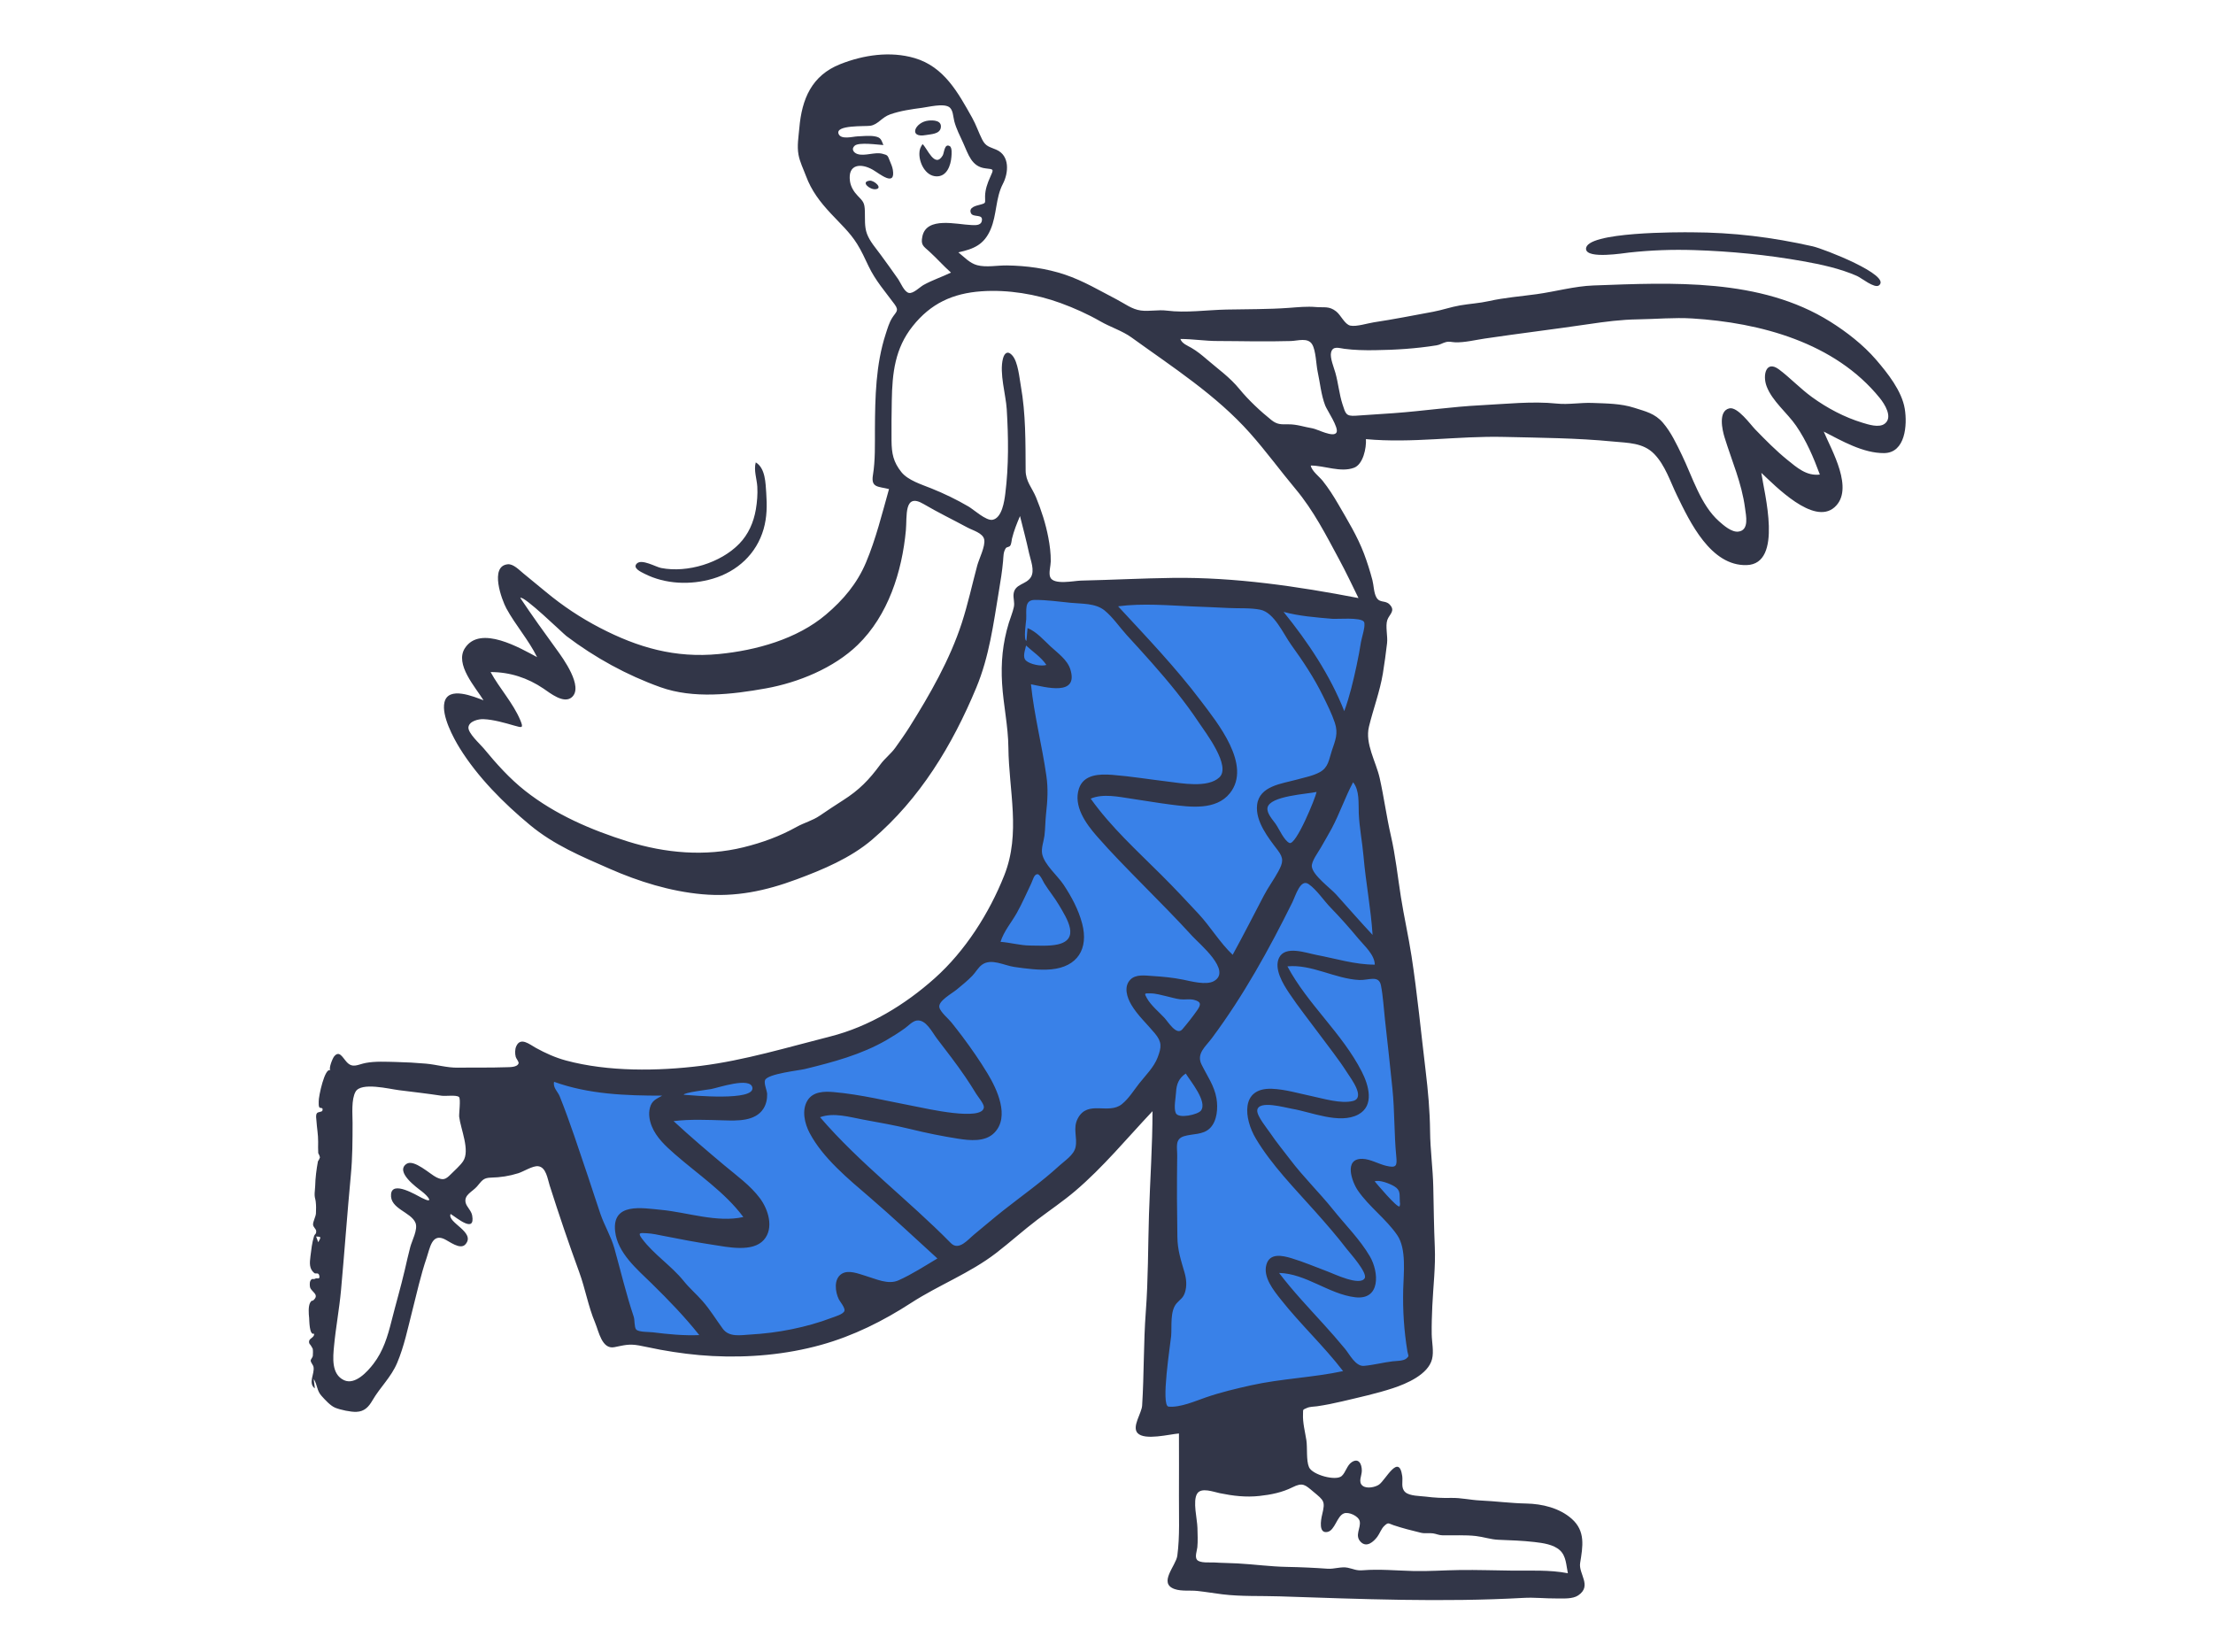 <svg width="268" height="200" viewBox="0 0 268 200" fill="none" xmlns="http://www.w3.org/2000/svg">
<path fill-rule="evenodd" clip-rule="evenodd" d="M170.715 164.707C161.48 166.725 152.246 168.743 143.011 170.762C141.711 171.046 140.411 171.33 139.111 171.614C139.497 159.698 139.884 147.782 140.271 135.866C140.327 134.145 140.383 132.423 140.439 130.702C138.299 132.575 136.053 134.371 134.005 136.343C131.385 138.868 128.864 141.482 126.167 143.931C121.526 148.145 116.651 152.232 111.278 155.486C105.439 159.021 98.704 161.295 91.924 162.081C89.427 162.37 87.165 162.299 84.692 162.042C82.539 161.817 80.386 161.593 78.233 161.369C77.366 161.278 76.499 161.188 75.632 161.098C75.422 161.076 74.741 161.125 74.573 160.984C74.27 160.728 74.112 159.567 73.992 159.197C73.494 157.661 72.999 156.125 72.507 154.587C71.17 150.407 69.852 146.221 68.579 142.021C67.489 138.426 66.343 134.815 65.529 131.144C65.433 130.714 65.224 130.151 65.26 129.706C65.311 129.056 65.003 129.193 65.86 129.183C67.874 129.161 70.004 129.651 72.02 129.794C74.096 129.941 76.176 130.029 78.257 130.05C89.279 130.162 101.964 128.967 110.893 121.831C113.886 119.439 116.893 116.673 119.213 113.598C122.484 109.26 124.266 103.486 124.701 98.134C125.189 92.121 124.175 85.919 122.698 80.098C122.399 78.92 122.467 78.479 122.723 77.246C122.937 76.223 123.15 75.2 123.363 74.176C123.422 73.892 123.486 72.698 123.721 72.523C124.132 72.217 126.114 72.553 126.595 72.56L132.567 72.634C136.413 72.682 140.258 72.73 144.104 72.778C146.101 72.803 148.097 73.116 150.081 73.322C154.336 73.764 158.591 74.206 162.845 74.648C163.698 74.737 164.55 74.826 165.403 74.914C164.857 79.757 164.31 84.598 163.764 89.44C163.356 93.051 164.777 96.631 165.534 100.16C167.241 108.112 168.903 116.179 169.535 124.299C170.131 131.945 170.124 139.673 170.318 147.336C170.465 153.126 170.598 158.916 170.715 164.707Z" fill="#3981E8"/>
<path fill-rule="evenodd" clip-rule="evenodd" d="M111.341 18.573C111.341 18.128 111.474 17.817 111.723 17.449C112.3 17.949 113.202 20.432 114.162 18.829C114.353 18.51 114.362 17.323 115.017 17.694C115.325 17.867 115.241 18.705 115.219 18.989C115.141 20 114.682 21.411 113.378 21.353C112.047 21.295 111.305 19.679 111.341 18.573Z" fill="#323648"/>
<path fill-rule="evenodd" clip-rule="evenodd" d="M112.148 16.35C109.934 16.759 110.817 14.767 112.439 14.602C113.04 14.541 114.076 14.573 113.934 15.46C113.808 16.245 112.733 16.242 112.148 16.35Z" fill="#323648"/>
<path fill-rule="evenodd" clip-rule="evenodd" d="M106.018 22.913C105.321 22.98 104.172 21.997 105.33 21.877C105.864 21.822 106.986 22.821 106.018 22.913Z" fill="#323648"/>
<path fill-rule="evenodd" clip-rule="evenodd" d="M227.55 34.557C227.017 34.965 225.419 33.652 224.896 33.42C222.862 32.517 220.523 32.017 218.337 31.627C214.009 30.856 209.573 30.422 205.178 30.283C202.498 30.199 199.96 30.292 197.309 30.578C196.649 30.649 192.184 31.394 192.075 30.17C191.883 28.021 203.694 28.123 204.819 28.127C209.933 28.144 214.552 28.712 219.519 29.826C220.863 30.128 229.126 33.35 227.55 34.557Z" fill="#323648"/>
<path fill-rule="evenodd" clip-rule="evenodd" d="M86.335 70.068C83.645 70.864 80.577 70.755 78.053 69.473C77.62 69.253 76.566 68.785 77.124 68.235C77.725 67.644 79.407 68.647 80.062 68.776C83.24 69.399 87.271 68.163 89.522 65.845C90.64 64.695 91.27 63.242 91.537 61.676C91.688 60.783 91.766 59.839 91.712 58.933C91.654 57.974 91.262 56.943 91.524 55.989C92.697 56.684 92.71 58.515 92.794 59.697C92.899 61.188 92.89 62.621 92.472 64.073C91.61 67.064 89.297 69.192 86.335 70.068Z" fill="#323648"/>
<path fill-rule="evenodd" clip-rule="evenodd" d="M38.282 149.724C38.367 149.952 38.448 150.166 38.542 150.417C38.904 149.751 38.904 149.751 38.282 149.724ZM41.663 167.123C43.008 167.744 44.507 166.075 45.223 165.144C46.417 163.594 46.948 161.807 47.419 159.94C47.939 157.874 48.541 155.833 49.025 153.758C49.24 152.832 49.446 151.904 49.688 150.985C49.888 150.225 50.634 148.87 50.32 148.081C49.789 146.746 47.18 146.378 47.358 144.587C47.521 142.942 50.392 144.699 51.081 145.048C52.656 145.846 51.837 144.839 51.077 144.256C50.5 143.814 47.819 141.9 49.222 140.934C50.133 140.307 52.114 142.216 52.869 142.567C53.662 142.936 53.951 142.84 54.594 142.189C55.051 141.726 55.731 141.141 56.084 140.61C56.957 139.297 55.787 136.725 55.608 135.221C55.568 134.886 55.819 133.053 55.586 132.835C55.278 132.55 53.962 132.751 53.479 132.678C51.745 132.418 50.034 132.221 48.297 132.004C47.149 131.861 43.737 130.997 43.061 132.187C42.525 133.13 42.697 134.941 42.697 135.95C42.696 138.074 42.689 140.153 42.488 142.283C42.049 146.936 41.72 151.586 41.297 156.239C41.091 158.498 40.666 160.73 40.453 162.988C40.321 164.388 40.112 166.406 41.663 167.123ZM67.787 132.761C69.06 135.947 70.114 139.229 71.216 142.476C71.726 143.978 72.196 145.494 72.713 146.992C73.208 148.428 74.005 149.72 74.413 151.189C75.185 153.961 75.834 156.714 76.747 159.439C76.879 159.832 76.802 160.701 77.037 160.978C77.328 161.319 78.612 161.268 79.067 161.326C80.927 161.56 82.807 161.74 84.684 161.662C82.928 159.447 80.957 157.414 78.938 155.433C77.169 153.699 74.781 151.73 74.493 149.087C74.11 145.576 77.774 146.282 80.053 146.495C83.233 146.792 86.837 148.081 90.019 147.366C87.814 144.383 84.47 142.159 81.701 139.731C80.621 138.784 79.486 137.743 78.934 136.381C78.653 135.687 78.513 134.886 78.704 134.149C78.936 133.254 79.449 133.091 80.194 132.668C75.777 132.668 71.309 132.51 67.101 130.993C66.934 131.698 67.55 132.169 67.787 132.761ZM87.537 160.9C88.308 161.949 89.698 161.663 90.842 161.597C92.522 161.5 94.197 161.296 95.846 160.959C97.51 160.619 99.18 160.164 100.768 159.554C101.102 159.426 102.141 159.133 102.263 158.731C102.374 158.367 101.733 157.621 101.593 157.344C101.148 156.456 100.927 154.876 101.933 154.243C102.764 153.72 103.99 154.244 104.828 154.491C106.069 154.856 107.549 155.595 108.809 155.033C110.417 154.316 112.009 153.285 113.521 152.383C110.79 149.901 108.108 147.371 105.308 144.966C102.743 142.763 99.653 140.228 98.05 137.193C97.446 136.051 97.055 134.431 97.796 133.24C98.459 132.173 99.798 132.136 100.927 132.233C104.279 132.524 107.582 133.356 110.879 133.978C111.989 134.187 119.131 135.843 119.151 134.041C119.155 133.653 118.415 132.767 118.226 132.458C117.797 131.757 117.359 131.064 116.895 130.385C115.815 128.803 114.64 127.289 113.476 125.77C112.888 125.003 112.137 123.405 111.012 123.575C110.499 123.653 109.985 124.224 109.572 124.52C108.858 125.029 108.119 125.5 107.36 125.938C104.292 127.708 100.904 128.606 97.49 129.441C96.716 129.63 93.019 130.011 92.656 130.774C92.475 131.156 92.892 132.056 92.903 132.469C92.92 133.09 92.783 133.734 92.442 134.261C91.451 135.787 89.285 135.707 87.69 135.662C85.664 135.604 83.59 135.504 81.573 135.752C83.579 137.608 85.661 139.38 87.756 141.136C89.232 142.372 90.876 143.544 92.036 145.101C93.029 146.434 93.768 148.702 92.5 150.138C91.143 151.675 88.083 150.994 86.361 150.733C84.354 150.427 82.365 150.053 80.375 149.655C79.701 149.52 79.005 149.364 78.316 149.328C77.492 149.285 77.19 149.238 77.761 150.003C79.179 151.902 81.313 153.268 82.806 155.124C83.51 155.997 84.33 156.693 85.069 157.532C85.991 158.576 86.714 159.781 87.537 160.9ZM115.146 150.518C116.116 151.504 117.21 150.102 117.996 149.459C119.174 148.496 120.324 147.498 121.52 146.556C123.785 144.772 126.142 143.116 128.271 141.164C128.943 140.549 130.045 139.86 130.25 138.917C130.509 137.714 129.885 136.639 130.523 135.43C131.733 133.139 134.235 135.013 135.866 133.695C136.704 133.018 137.295 132.035 137.955 131.196C138.741 130.199 139.745 129.23 140.198 128.028C140.669 126.778 140.73 126.18 139.854 125.123C138.91 123.985 137.764 122.945 137.006 121.664C136.485 120.782 136.059 119.484 136.879 118.63C137.541 117.94 138.688 118.126 139.546 118.179C140.794 118.256 142.036 118.373 143.263 118.621C144.233 118.816 146.085 119.329 147.016 118.796C149.212 117.541 145.264 114.307 144.389 113.348C142.435 111.204 140.386 109.15 138.354 107.081C136.475 105.167 134.578 103.252 132.814 101.231C131.501 99.727 129.962 97.604 130.666 95.48C131.237 93.759 133.159 93.705 134.688 93.824C136.927 94 139.156 94.367 141.385 94.633C143.048 94.831 146.246 95.455 147.664 94.134C149.13 92.769 146.001 88.713 145.192 87.498C143.483 84.93 141.513 82.547 139.473 80.239C138.482 79.117 137.472 78.013 136.461 76.91C135.584 75.951 134.78 74.743 133.772 73.921C132.669 73.02 131.023 73.126 129.672 72.991C128.251 72.848 126.74 72.637 125.311 72.642C124.011 72.647 124.332 73.9 124.277 74.986C124.264 75.246 123.914 77.554 124.308 77.59C124.352 77.076 124.395 76.562 124.438 76.048C125.549 76.504 126.373 77.486 127.234 78.283C128.094 79.079 129.261 79.889 129.624 81.059C130.647 84.363 126.562 83.191 124.851 82.856C125.236 86.608 126.195 90.255 126.724 93.982C126.946 95.543 126.856 96.957 126.683 98.51C126.584 99.395 126.596 100.288 126.488 101.173C126.402 101.875 126.076 102.677 126.206 103.382C126.445 104.673 128.075 106.029 128.799 107.121C129.76 108.57 130.608 110.141 131.052 111.833C131.855 114.887 130.487 117.082 127.293 117.376C125.851 117.509 124.257 117.286 122.829 117.083C121.602 116.908 120.035 115.998 118.915 116.821C118.457 117.157 118.141 117.754 117.74 118.166C117.157 118.763 116.502 119.295 115.859 119.824C115.252 120.323 113.593 121.21 113.757 121.974C113.88 122.55 114.879 123.373 115.218 123.8C115.663 124.359 116.104 124.921 116.533 125.492C117.622 126.943 118.66 128.441 119.599 129.993C120.736 131.871 122.332 135.227 120.409 137.173C119.296 138.301 117.446 138.102 116.026 137.88C114.09 137.577 112.167 137.188 110.265 136.719C108.362 136.25 106.442 135.923 104.516 135.565C102.87 135.26 100.956 134.677 99.311 135.281C104.118 140.877 109.992 145.274 115.146 150.518ZM143.186 124.634C143.804 123.912 144.437 123.109 144.984 122.328C145.488 121.608 145.447 121.294 144.598 121.07C144.069 120.931 143.481 121.067 142.942 121.004C142.38 120.939 141.82 120.758 141.27 120.634C140.653 120.495 139.96 120.283 139.322 120.285C138.604 120.287 138.533 120.222 138.894 120.868C139.389 121.753 140.347 122.527 141.03 123.265C141.459 123.729 142.487 125.452 143.186 124.634ZM142.392 134.781C142.717 135.497 145.06 134.972 145.437 134.48C146.261 133.404 144.153 130.899 143.599 129.992C142.763 130.547 142.473 131.279 142.423 132.246C142.389 132.916 142.115 134.172 142.392 134.781ZM141.51 170.321C142.909 170.46 144.744 169.652 146.026 169.209C147.801 168.595 149.648 168.157 151.48 167.748C155.16 166.927 158.963 166.812 162.653 166.024C160.308 162.973 157.473 160.344 155.09 157.325C154.225 156.23 152.955 154.661 153.356 153.16C153.749 151.688 155.269 152.013 156.399 152.353C157.913 152.808 159.377 153.442 160.858 153.993C161.558 154.254 164.685 155.756 165.264 154.782C165.654 154.125 163.434 151.676 163.11 151.253C161.901 149.672 160.588 148.173 159.266 146.686C156.798 143.912 153.997 141.074 152.088 137.873C150.657 135.473 150.178 131.686 154.042 131.838C155.637 131.9 157.262 132.395 158.818 132.72C160.256 133.02 162.381 133.685 163.848 133.314C165.393 132.923 163.616 130.617 163.13 129.857C162.103 128.249 160.896 126.747 159.764 125.212C158.547 123.56 157.248 121.945 156.11 120.238C155.401 119.176 154.253 117.323 154.896 115.98C155.635 114.439 158.172 115.392 159.414 115.626C161.767 116.069 164.076 116.806 166.493 116.806C166.469 115.593 165.226 114.526 164.511 113.665C163.437 112.373 162.332 111.122 161.158 109.919C160.332 109.073 159.43 107.696 158.464 107.044C157.476 106.377 156.892 108.485 156.503 109.268C153.672 114.982 150.577 120.584 146.759 125.709C145.99 126.741 144.862 127.574 145.507 128.892C146.178 130.262 147.062 131.461 147.32 133.008C147.511 134.15 147.411 135.738 146.531 136.606C145.679 137.447 144.427 137.256 143.374 137.585C142.257 137.934 142.572 138.925 142.562 139.917C142.545 141.653 142.524 143.387 142.534 145.122C142.543 146.665 142.565 148.207 142.583 149.749C142.602 151.379 143 152.535 143.445 154.071C143.677 154.87 143.756 155.697 143.5 156.501C143.28 157.191 142.918 157.323 142.493 157.812C141.667 158.763 141.931 160.571 141.829 161.78C141.757 162.647 140.546 170.226 141.51 170.321ZM144.954 188.863C145.306 189.305 146.57 189.164 147.063 189.196C147.999 189.258 148.937 189.258 149.874 189.309C151.872 189.417 153.845 189.695 155.849 189.73C157.497 189.759 159.203 189.839 160.787 189.952C161.567 190.007 162.444 189.669 163.203 189.828C163.95 189.984 164.236 190.203 165.046 190.138C167.063 189.976 169.126 190.18 171.146 190.229C173.016 190.275 174.901 190.134 176.773 190.109C178.879 190.081 180.989 190.158 183.095 190.18C185.348 190.203 187.648 190.069 189.873 190.497C189.667 189.55 189.681 188.435 188.916 187.727C188.133 187.002 186.835 186.837 185.827 186.719C184.359 186.547 182.904 186.507 181.439 186.445C180.524 186.406 179.644 186.096 178.734 185.992C177.429 185.844 176.025 185.93 174.711 185.908C174.26 185.901 173.96 185.734 173.547 185.671C173.061 185.597 172.586 185.721 172.057 185.592C170.959 185.324 169.839 185.043 168.774 184.685C168.124 184.467 168.15 184.281 167.617 184.789C167.283 185.107 167.078 185.708 166.796 186.082C166.331 186.7 165.497 187.439 164.779 186.695C164.018 185.908 164.834 185.024 164.665 184.206C164.534 183.575 163.335 183.021 162.736 183.259C161.907 183.588 161.662 185.3 160.774 185.494C159.658 185.738 159.96 184.049 160.111 183.42C160.507 181.775 160.365 181.721 159.051 180.626C158.05 179.79 157.77 179.464 156.527 180.089C155.275 180.717 153.907 180.991 152.511 181.141C150.863 181.319 149.325 181.133 147.712 180.803C146.952 180.648 145.473 180.066 144.977 180.863C144.417 181.762 144.992 183.963 145.013 185.003C145.028 185.778 145.075 186.575 145.002 187.349C144.963 187.748 144.67 188.506 144.954 188.863ZM165.178 165.389C166.337 165.288 167.473 164.981 168.628 164.841C169.049 164.79 169.954 164.806 170.302 164.508C170.728 164.143 170.528 164.179 170.442 163.649C170.028 161.128 169.87 158.687 169.931 156.126C169.977 154.209 170.351 151.227 169.209 149.56C167.863 147.596 165.818 146.142 164.453 144.172C163.714 143.106 162.684 140.245 165.021 140.321C165.951 140.352 166.945 140.941 167.848 141.16C169.125 141.469 169.203 141.159 169.09 140C168.825 137.282 168.904 134.553 168.627 131.834C168.342 129.038 168.036 126.241 167.722 123.448C167.569 122.092 167.5 120.655 167.236 119.318C166.98 118.018 165.718 118.718 164.614 118.665C161.69 118.525 158.848 116.732 155.91 117.012C158.36 121.609 162.538 125.101 164.914 129.759C165.736 131.368 166.501 133.886 164.475 134.961C162.218 136.159 158.772 134.641 156.449 134.255C155.636 134.121 152.407 133.177 152.257 134.434C152.177 135.111 153.491 136.695 153.819 137.184C154.568 138.299 155.43 139.334 156.24 140.404C157.857 142.541 159.781 144.401 161.459 146.493C162.922 148.318 164.717 150.105 165.896 152.13C167.003 154.029 167.216 157.453 164.104 157.079C160.918 156.696 158.147 154.21 154.9 154.137C156.56 156.324 158.454 158.316 160.296 160.347C161.183 161.325 162.053 162.315 162.893 163.333C163.431 163.984 164.17 165.477 165.178 165.389ZM169.526 145.563C169.456 144.653 169.676 144.144 168.85 143.646C168.317 143.325 167.06 142.825 166.476 143.046C166.697 143.302 169.218 146.318 169.488 146.075C169.555 145.911 169.568 145.74 169.526 145.563ZM165.13 103.717C164.978 101.967 164.626 100.237 164.55 98.481C164.499 97.293 164.668 95.713 163.864 94.723C162.891 96.544 162.237 98.513 161.264 100.335C160.848 101.115 160.385 101.868 159.954 102.639C159.66 103.166 158.798 104.298 158.866 104.927C158.982 106 161.115 107.539 161.806 108.305C163.278 109.938 164.719 111.6 166.223 113.204C166.02 110.025 165.404 106.89 165.13 103.717ZM165.172 75.284C164.765 74.713 161.932 74.983 161.32 74.928C159.395 74.758 157.304 74.606 155.441 74.089C158.398 77.749 161.056 81.712 162.794 86.106C163.453 84.311 163.887 82.441 164.29 80.574C164.495 79.624 164.671 78.671 164.823 77.712C164.892 77.278 165.435 75.653 165.172 75.284ZM156.14 102.068C156.932 102.463 159.335 96.548 159.441 95.893C158.302 96.153 153.766 96.366 153.499 97.803C153.375 98.475 154.15 99.285 154.489 99.771C154.904 100.366 155.485 101.741 156.14 102.068ZM148.942 96.047C147.264 98.15 144.133 97.725 141.791 97.426C140.205 97.223 138.633 96.951 137.052 96.718C135.492 96.487 133.599 96.061 132.085 96.704C134.54 100.155 137.699 103.008 140.682 105.984C142.211 107.509 143.688 109.086 145.158 110.668C146.6 112.22 147.75 114.174 149.28 115.612C150.578 113.241 151.807 110.834 153.059 108.437C153.584 107.431 154.261 106.525 154.8 105.53C155.395 104.434 155.486 103.929 154.727 102.936C153.598 101.457 152.011 99.454 152.238 97.468C152.503 95.15 155.258 94.895 157.061 94.395C157.968 94.143 159.008 93.953 159.837 93.495C160.889 92.913 160.937 91.953 161.285 90.911C161.707 89.649 162.093 88.83 161.648 87.503C161.278 86.399 160.724 85.303 160.212 84.26C159.135 82.066 157.789 80.047 156.362 78.07C155.424 76.77 154.318 74.177 152.64 73.83C151.45 73.584 149.948 73.685 148.727 73.618C147.303 73.539 145.878 73.495 144.454 73.433C141.502 73.305 138.341 73.026 135.404 73.416C138.863 77.156 142.36 80.803 145.437 84.877C147.418 87.501 151.646 92.657 148.942 96.047ZM162.18 67.749C160.576 64.774 159.086 61.832 156.914 59.234C155.035 56.987 153.331 54.642 151.382 52.448C147.292 47.844 141.983 44.442 137.034 40.865C135.915 40.055 134.482 39.614 133.253 38.908C131.733 38.035 130.104 37.306 128.459 36.703C125.474 35.608 122.047 35.049 118.868 35.271C115.356 35.517 112.705 36.758 110.525 39.498C108.386 42.184 108.055 45.149 107.997 48.525C107.97 50.129 107.95 51.743 107.966 53.347C107.981 54.935 108.187 55.939 109.159 57.162C109.96 58.169 111.646 58.677 112.797 59.142C114.362 59.775 115.828 60.481 117.288 61.332C117.92 61.701 119.42 63.087 120.199 62.94C121.347 62.723 121.629 60.685 121.743 59.781C122.171 56.397 122.125 52.937 121.918 49.538C121.812 47.797 121.002 45.181 121.461 43.419C121.651 42.687 122.086 42.428 122.623 43.074C123.288 43.873 123.451 45.75 123.623 46.714C124.228 50.109 124.187 53.523 124.207 56.956C124.215 58.321 124.977 59.028 125.476 60.244C126.114 61.798 126.637 63.42 126.951 65.071C127.134 66.03 127.263 67.006 127.249 67.984C127.242 68.521 126.977 69.376 127.183 69.886C127.584 70.876 130.069 70.322 130.901 70.303C134.614 70.221 138.316 70.023 142.034 69.975C149.562 69.879 157.143 70.997 164.515 72.417C163.752 70.854 163.006 69.281 162.18 67.749ZM158.945 51.865C159.534 51.961 161.516 53.044 161.858 52.358C162.15 51.771 160.704 49.669 160.488 49.109C159.987 47.809 159.865 46.357 159.57 45C159.384 44.145 159.366 42.455 158.903 41.693C158.386 40.841 157.181 41.269 156.325 41.294C154.865 41.338 153.391 41.337 151.931 41.332C150.445 41.327 148.961 41.288 147.475 41.292C145.957 41.297 144.457 41.045 142.95 41.045C143.119 41.59 143.826 41.857 144.27 42.114C144.953 42.51 145.529 42.98 146.128 43.497C147.532 44.707 148.932 45.675 150.109 47.119C151.174 48.424 152.66 49.82 153.98 50.87C154.688 51.431 155.171 51.386 156.028 51.379C157.053 51.37 157.944 51.701 158.945 51.865ZM162.582 48.956C162.95 50.086 162.985 50.418 164.181 50.338C165.718 50.234 167.259 50.138 168.799 50.027C172.312 49.772 175.828 49.247 179.342 49.07C182.338 48.919 185.572 48.557 188.549 48.869C189.938 49.015 191.419 48.735 192.836 48.79C194.546 48.858 196.273 48.85 197.909 49.377C199.273 49.816 200.413 50.054 201.387 51.19C202.369 52.334 203.039 53.776 203.692 55.122C204.957 57.733 205.948 61.141 208.174 63.117C208.736 63.617 209.696 64.465 210.514 64.371C211.86 64.216 211.448 62.433 211.329 61.528C210.931 58.481 209.735 55.847 208.842 52.936C208.575 52.066 208.046 49.768 209.428 49.448C210.423 49.217 211.986 51.406 212.557 51.993C213.816 53.288 215.047 54.544 216.454 55.684C217.616 56.624 218.783 57.664 220.389 57.462C219.621 55.39 218.773 53.383 217.514 51.554C216.434 49.985 214.614 48.572 213.939 46.767C213.43 45.407 213.88 43.552 215.462 44.749C216.835 45.787 218.024 47.058 219.428 48.078C221.27 49.416 223.361 50.526 225.545 51.188C226.267 51.407 227.549 51.831 228.242 51.308C229.274 50.529 228.221 48.904 227.641 48.188C222.204 41.473 213.163 39.065 204.913 38.559C202.763 38.427 200.527 38.639 198.368 38.669C196.319 38.698 194.418 38.949 192.394 39.248C188.191 39.87 183.98 40.376 179.796 40.997C178.676 41.163 177.347 41.492 176.231 41.449C175.772 41.431 175.533 41.308 175.075 41.431C174.684 41.536 174.403 41.745 173.967 41.816C171.488 42.216 168.964 42.371 166.452 42.404C165.243 42.419 164.022 42.396 162.822 42.238C162.116 42.145 161.393 41.851 161.194 42.69C161.044 43.323 161.544 44.522 161.716 45.131C162.068 46.377 162.188 47.749 162.582 48.956ZM117.633 27.25C118.056 27.267 118.752 27.33 118.889 26.802C119.148 25.806 117.818 26.414 117.572 25.787C117.297 25.09 118.234 24.909 118.647 24.797C119.489 24.567 119.272 24.616 119.295 23.742C119.316 22.935 119.577 22.2 119.904 21.47C120.359 20.455 120.382 20.506 119.362 20.389C117.646 20.193 117.271 18.677 116.636 17.29C116.245 16.434 115.811 15.599 115.567 14.684C115.419 14.13 115.439 13.248 114.897 12.935C114.165 12.513 112.461 12.95 111.689 13.051C110.401 13.221 109.045 13.413 107.812 13.845C106.755 14.216 106.353 15.077 105.4 15.229C104.784 15.328 101.076 15.095 101.563 16.232C101.866 16.94 103.298 16.535 103.825 16.514C104.499 16.487 105.321 16.387 105.989 16.519C106.656 16.651 106.719 16.901 106.98 17.565C106.354 17.534 104.014 17.184 103.503 17.645C103.049 18.053 103.384 18.5 103.84 18.651C104.73 18.944 105.934 18.375 106.868 18.619C107.533 18.793 107.487 18.817 107.76 19.485C107.903 19.834 108.066 20.19 108.126 20.565C108.47 22.681 106.529 21.038 105.722 20.569C104.246 19.712 102.646 19.872 102.933 21.932C103.028 22.614 103.395 23.211 103.867 23.702C104.532 24.395 104.704 24.526 104.738 25.573C104.768 26.474 104.671 27.438 104.99 28.302C105.341 29.255 106.09 30.067 106.675 30.88C107.377 31.857 108.104 32.822 108.781 33.816C109.073 34.245 109.49 35.323 110.052 35.466C110.582 35.6 111.403 34.75 111.841 34.507C112.904 33.917 114.072 33.534 115.165 33.006C114.249 32.191 113.434 31.268 112.537 30.45C111.837 29.811 111.474 29.689 111.705 28.611C112.223 26.191 115.863 27.184 117.633 27.25ZM103.866 78.094C100.972 80.897 96.67 82.649 92.756 83.354C88.655 84.093 83.98 84.64 79.986 83.212C75.89 81.746 72.061 79.64 68.594 77.018C68.167 76.696 63.392 72.032 63.007 72.4C64.426 74.525 65.914 76.597 67.418 78.662C68.157 79.676 70.712 83.167 69.243 84.43C68.27 85.267 66.615 83.919 65.816 83.378C63.893 82.077 61.75 81.377 59.413 81.377C60.493 83.36 62.135 85.116 63.013 87.21C63.428 88.2 63.216 88.129 62.279 87.86C61.106 87.523 59.775 87.134 58.551 87.079C57.982 87.053 56.826 87.303 56.73 88.047C56.638 88.758 58.148 90.1 58.569 90.61C60.113 92.478 61.688 94.251 63.597 95.757C67.263 98.647 71.614 100.511 76.042 101.896C80.566 103.31 85.402 103.736 90.027 102.598C92.319 102.034 94.421 101.269 96.473 100.127C97.402 99.61 98.379 99.376 99.273 98.768C100.202 98.137 101.143 97.507 102.09 96.906C104.042 95.669 105.252 94.425 106.614 92.566C107.161 91.818 107.913 91.264 108.435 90.527C109.01 89.716 109.602 88.89 110.138 88.037C112.611 84.1 115.035 79.868 116.477 75.43C117.22 73.141 117.725 70.787 118.349 68.466C118.563 67.667 119.355 66.13 119.19 65.319C119.03 64.536 117.792 64.218 117.179 63.886C115.389 62.918 113.593 62.058 111.847 61.028C109.434 59.605 109.862 62.523 109.705 64.208C109.241 69.217 107.558 74.518 103.866 78.094ZM124.273 80.009C124.782 80.445 126.07 80.716 126.721 80.517C126.08 79.56 125.09 78.933 124.258 78.163C124.167 78.692 123.765 79.573 124.273 80.009ZM121.166 114.044C122.338 114.129 123.561 114.481 124.723 114.491C125.759 114.499 127.07 114.583 128.077 114.361C130.855 113.746 129.213 111.232 128.246 109.592C127.711 108.684 127.035 107.872 126.478 106.981C126.343 106.766 125.97 105.889 125.671 105.859C125.233 105.816 125.096 106.535 124.885 106.976C124.312 108.169 123.783 109.401 123.134 110.554C122.481 111.714 121.569 112.755 121.166 114.044ZM91.116 131.696C90.876 130.362 86.973 131.717 86.09 131.876C85.837 131.922 82.779 132.294 82.806 132.56C83.818 132.635 91.415 133.357 91.116 131.696ZM38.042 161.486C37.444 161.746 37.465 159.843 37.438 159.59C37.382 159.081 37.312 158.165 37.57 157.718C37.76 157.391 37.816 157.557 37.918 157.471C38.752 156.763 37.744 156.46 37.557 155.896C37.499 155.722 37.493 155.244 37.58 155.099C37.826 154.684 37.895 154.995 38.187 154.821C38.384 154.704 38.782 154.992 38.667 154.461C38.572 154.022 38.236 154.291 38.068 154.154C37.429 153.632 37.495 152.946 37.597 152.112C37.694 151.319 37.788 150.471 38.021 149.72C38.141 149.335 38.304 149.509 38.291 149.054C38.284 148.817 37.923 148.582 37.911 148.284C37.897 147.913 38.241 147.317 38.261 146.926C38.286 146.412 38.291 145.966 38.233 145.481C38.198 145.183 38.12 145.075 38.103 144.713C38.088 144.372 38.163 143.973 38.17 143.617C38.19 142.608 38.325 141.594 38.502 140.63C38.606 140.478 38.688 140.316 38.748 140.141C38.706 139.961 38.637 139.791 38.54 139.633C38.514 139.171 38.522 138.721 38.528 138.253C38.538 137.385 38.373 136.561 38.322 135.706C38.307 135.451 38.207 135.028 38.383 134.793C38.518 134.614 38.989 134.658 39.04 134.486C39.189 133.993 38.744 134.287 38.648 134.038C38.57 133.838 38.61 133.574 38.597 133.373C38.561 132.83 39.344 129.134 40.022 129.615C39.751 129.423 40.281 128.151 40.453 127.935C41.093 127.135 41.474 128.041 41.993 128.605C42.718 129.393 43.349 128.886 44.292 128.708C45.458 128.488 46.74 128.565 47.922 128.591C49.135 128.617 50.364 128.686 51.572 128.792C52.871 128.907 54.131 129.3 55.444 129.28C57.39 129.251 59.361 129.297 61.306 129.227C61.695 129.213 62.636 129.254 62.8 128.759C62.861 128.573 62.51 128.183 62.457 127.977C62.355 127.584 62.348 127.067 62.522 126.682C63.046 125.519 64.137 126.468 64.905 126.891C66.063 127.527 67.263 128.069 68.541 128.413C73.642 129.785 79.659 129.709 84.867 129.061C90.155 128.403 95.383 126.81 100.54 125.506C105.248 124.315 109.593 121.675 113.207 118.443C116.891 115.15 119.798 110.582 121.618 105.996C123.645 100.887 122.17 95.743 122.119 90.518C122.093 87.912 121.513 85.369 121.355 82.771C121.201 80.252 121.416 77.887 122.172 75.421C122.365 74.793 122.635 74.162 122.776 73.519C122.906 72.924 122.676 72.447 122.752 71.885C122.916 70.684 124.244 70.806 124.825 69.913C125.35 69.104 124.809 67.845 124.622 66.978C124.299 65.472 123.897 63.985 123.526 62.49C123.144 63.38 122.787 64.268 122.556 65.211C122.496 65.453 122.491 65.879 122.326 66.094C122.206 66.249 121.905 66.229 121.81 66.372C121.491 66.855 121.528 67.339 121.473 67.96C121.365 69.165 121.17 70.356 120.972 71.547C120.307 75.552 119.8 79.498 118.227 83.277C115.328 90.243 111.413 96.724 105.622 101.664C102.998 103.903 99.66 105.295 96.484 106.475C92.696 107.882 89.092 108.645 85.025 108.28C81.186 107.935 77.35 106.743 73.834 105.198C70.371 103.675 67.12 102.335 64.163 99.883C61.004 97.262 57.848 94.099 55.675 90.591C54.883 89.312 53.472 86.673 53.818 85.071C54.261 83.017 57.416 84.371 58.556 84.797C57.597 83.227 55.03 80.432 56.307 78.475C58.169 75.618 63.045 78.511 65.042 79.57C64.013 77.477 62.44 75.718 61.326 73.676C60.773 72.664 59.247 68.549 61.49 68.326C62.169 68.259 62.889 69.034 63.369 69.422C64.3 70.177 65.224 70.941 66.147 71.705C68.165 73.375 70.296 74.795 72.62 76.004C77.272 78.424 81.772 79.71 87.055 79.195C91.557 78.757 96.521 77.388 100.022 74.42C102.124 72.638 103.795 70.667 104.875 68.106C106.067 65.278 106.828 62.171 107.662 59.22C106.369 58.887 105.462 59.08 105.712 57.542C106.011 55.698 105.945 53.832 105.956 51.961C105.979 48.081 106.051 44.158 107.264 40.435C107.48 39.773 107.67 39.09 108.043 38.493C108.502 37.758 108.927 37.648 108.337 36.846C107.2 35.302 106.018 33.982 105.175 32.208C104.736 31.285 104.329 30.381 103.788 29.518C102.901 28.104 101.742 27.066 100.604 25.84C99.298 24.434 98.275 23.107 97.603 21.301C97.29 20.458 96.862 19.619 96.7 18.728C96.507 17.666 96.707 16.579 96.799 15.517C97.102 11.991 98.286 9.147 101.752 7.769C104.568 6.65 107.806 6.168 110.759 7.033C114.331 8.081 116.025 11.216 117.726 14.249C118.206 15.105 118.501 16.01 118.936 16.878C119.382 17.768 119.845 17.769 120.667 18.131C122.296 18.846 122.158 20.91 121.45 22.267C120.552 23.991 120.734 25.988 119.96 27.787C119.167 29.63 117.936 30.144 116.059 30.557C116.775 31.125 117.427 31.868 118.339 32.111C119.446 32.406 120.787 32.125 121.933 32.141C124.312 32.174 126.718 32.497 128.979 33.257C131.2 34.004 133.19 35.199 135.254 36.269C136.197 36.758 137.077 37.455 138.155 37.597C139.201 37.735 140.255 37.477 141.307 37.612C143.614 37.909 146.143 37.535 148.495 37.484C151.029 37.428 153.572 37.464 156.1 37.278C157.193 37.198 158.272 37.083 159.368 37.179C160.364 37.265 160.958 37.031 161.819 37.712C162.392 38.165 162.848 39.275 163.523 39.426C164.242 39.587 165.659 39.136 166.369 39.029C168.757 38.669 171.164 38.193 173.537 37.754C174.649 37.548 175.697 37.173 176.819 36.979C177.976 36.779 179.178 36.714 180.322 36.457C182.172 36.04 184.171 35.885 186.1 35.619C188.359 35.307 190.683 34.65 192.961 34.567C202.494 34.219 213.179 33.653 221.632 38.939C223.616 40.18 225.656 41.765 227.184 43.54C228.589 45.171 230.314 47.329 230.672 49.502C230.992 51.442 230.759 54.841 228.165 54.864C225.635 54.887 223.036 53.377 220.86 52.259C221.789 54.487 224.614 59.261 222.162 61.425C219.631 63.658 214.972 58.812 213.301 57.256C213.631 59.638 215.989 68.291 211.526 68.425C207.17 68.556 204.643 63.187 203.091 59.999C202.272 58.316 201.661 56.338 200.33 54.969C198.993 53.592 197.139 53.637 195.329 53.461C190.929 53.033 186.553 53.011 182.128 52.905C176.527 52.771 171.026 53.694 165.417 53.173C165.488 54.254 165.077 56.222 163.982 56.636C162.368 57.247 160.388 56.37 158.735 56.37C158.846 57.031 159.788 57.728 160.184 58.227C160.895 59.121 161.507 60.081 162.078 61.069C163.196 62.999 164.384 64.932 165.177 67.023C165.576 68.076 165.917 69.161 166.204 70.249C166.369 70.874 166.366 71.809 166.701 72.362C167.117 73.049 167.756 72.653 168.283 73.191C169.043 73.969 168.25 74.378 168.011 75.063C167.751 75.804 168.077 77.06 167.978 77.875C167.83 79.098 167.673 80.331 167.47 81.546C167.099 83.768 166.311 85.823 165.784 87.992C165.284 90.05 166.638 92.225 167.084 94.216C167.603 96.526 167.904 98.863 168.436 101.169C168.998 103.603 169.259 106.111 169.647 108.577C170.025 110.986 170.571 113.366 170.941 115.777C171.645 120.372 172.093 125.05 172.649 129.664C172.94 132.082 173.164 134.532 173.186 136.969C173.206 139.251 173.528 141.479 173.575 143.757C173.625 146.171 173.653 148.587 173.758 150.999C173.861 153.385 173.565 155.761 173.456 158.144C173.405 159.28 173.367 160.417 173.384 161.554C173.397 162.513 173.661 163.636 173.423 164.576C172.953 166.432 170.34 167.547 168.7 168.087C166.695 168.748 164.578 169.204 162.526 169.692C161.526 169.93 160.513 170.132 159.496 170.281C159.101 170.34 158.643 170.316 158.273 170.484C157.717 170.737 157.827 170.61 157.798 171.242C157.75 172.265 158.049 173.384 158.205 174.386C158.348 175.308 158.166 176.825 158.522 177.652C158.928 178.592 161.787 179.362 162.487 178.724C162.98 178.275 163.121 177.424 163.703 177.045C164.54 176.499 164.924 177.264 164.92 178.086C164.917 178.705 164.449 179.452 165.012 179.904C165.5 180.296 166.528 180.091 167 179.768C167.785 179.23 169.415 175.9 169.814 178.732C169.908 179.4 169.62 180.177 170.185 180.683C170.715 181.158 171.994 181.137 172.662 181.221C173.73 181.356 174.664 181.402 175.741 181.378C176.944 181.353 178.08 181.635 179.262 181.688C181.104 181.771 182.953 182.02 184.836 182.057C186.759 182.094 188.855 182.596 190.334 183.901C192.032 185.399 191.682 187.251 191.359 189.257C191.145 190.584 192.837 192.018 191.129 193.178C190.443 193.643 189.305 193.545 188.517 193.552C187.17 193.565 185.838 193.408 184.49 193.483C174.668 194.03 164.808 193.622 154.989 193.298C152.695 193.223 150.312 193.328 148.037 193.051C147.024 192.927 146.018 192.751 145.003 192.642C144.134 192.549 143.097 192.702 142.267 192.42C140.213 191.721 142.411 189.595 142.575 188.381C142.893 186.024 142.758 183.526 142.774 181.151C142.79 178.626 142.774 176.101 142.774 173.576C141.681 173.652 138.616 174.461 137.759 173.523C137.051 172.748 138.256 171.129 138.315 170.199C138.556 166.404 138.475 162.606 138.761 158.809C139.056 154.892 139.02 151.011 139.143 147.094C139.274 142.91 139.571 138.741 139.571 134.551C136.514 137.786 133.595 141.34 130.196 144.225C128.74 145.46 127.155 146.529 125.634 147.681C123.921 148.979 122.327 150.423 120.624 151.733C117.455 154.171 113.688 155.596 110.341 157.763C106.957 159.955 103.347 161.759 99.451 162.843C95.193 164.029 90.678 164.423 86.271 164.196C84.157 164.087 82.054 163.815 79.972 163.435C79.104 163.277 78.245 163.07 77.377 162.915C76.149 162.695 75.55 162.9 74.4 163.125C72.89 163.421 72.513 161.214 72.066 160.153C71.24 158.196 70.882 156.058 70.151 154.056C68.873 150.556 67.695 147.095 66.564 143.536C66.307 142.728 66.136 141.328 65.173 141.214C64.523 141.137 63.404 141.862 62.767 142.062C61.658 142.41 60.608 142.567 59.454 142.595C58.481 142.619 58.365 142.984 57.757 143.676C57.2 144.311 56.193 144.674 56.383 145.596C56.495 146.141 57.074 146.563 57.182 147.179C57.571 149.391 55.35 147.478 54.57 146.995C54.097 148.038 57.669 149.195 56.367 150.671C55.73 151.394 54.401 150.296 53.767 150.015C52.288 149.361 52.064 151.141 51.67 152.295C50.947 154.413 50.463 156.636 49.909 158.803C49.376 160.891 48.942 163.025 48.1 165.019C47.349 166.796 46.043 167.955 45.11 169.56C44.651 170.349 44.143 170.918 43.151 170.956C42.479 170.981 41.237 170.717 40.603 170.461C40.004 170.219 39.354 169.483 38.935 169.02C38.354 168.379 38.469 167.758 37.998 166.973C38.018 167.367 38.106 167.734 38.127 168.12C37.268 167.443 38.125 166.379 37.969 165.521C37.919 165.249 37.639 165.022 37.623 164.737C37.617 164.62 37.866 164.351 37.883 164.189C37.903 163.996 37.918 163.436 37.864 163.293C37.824 163.19 37.493 162.667 37.501 162.762C37.496 162.693 37.379 162.584 37.441 162.355C37.536 162.01 38.086 161.948 38.042 161.486Z" fill="#323648"/>
</svg>
